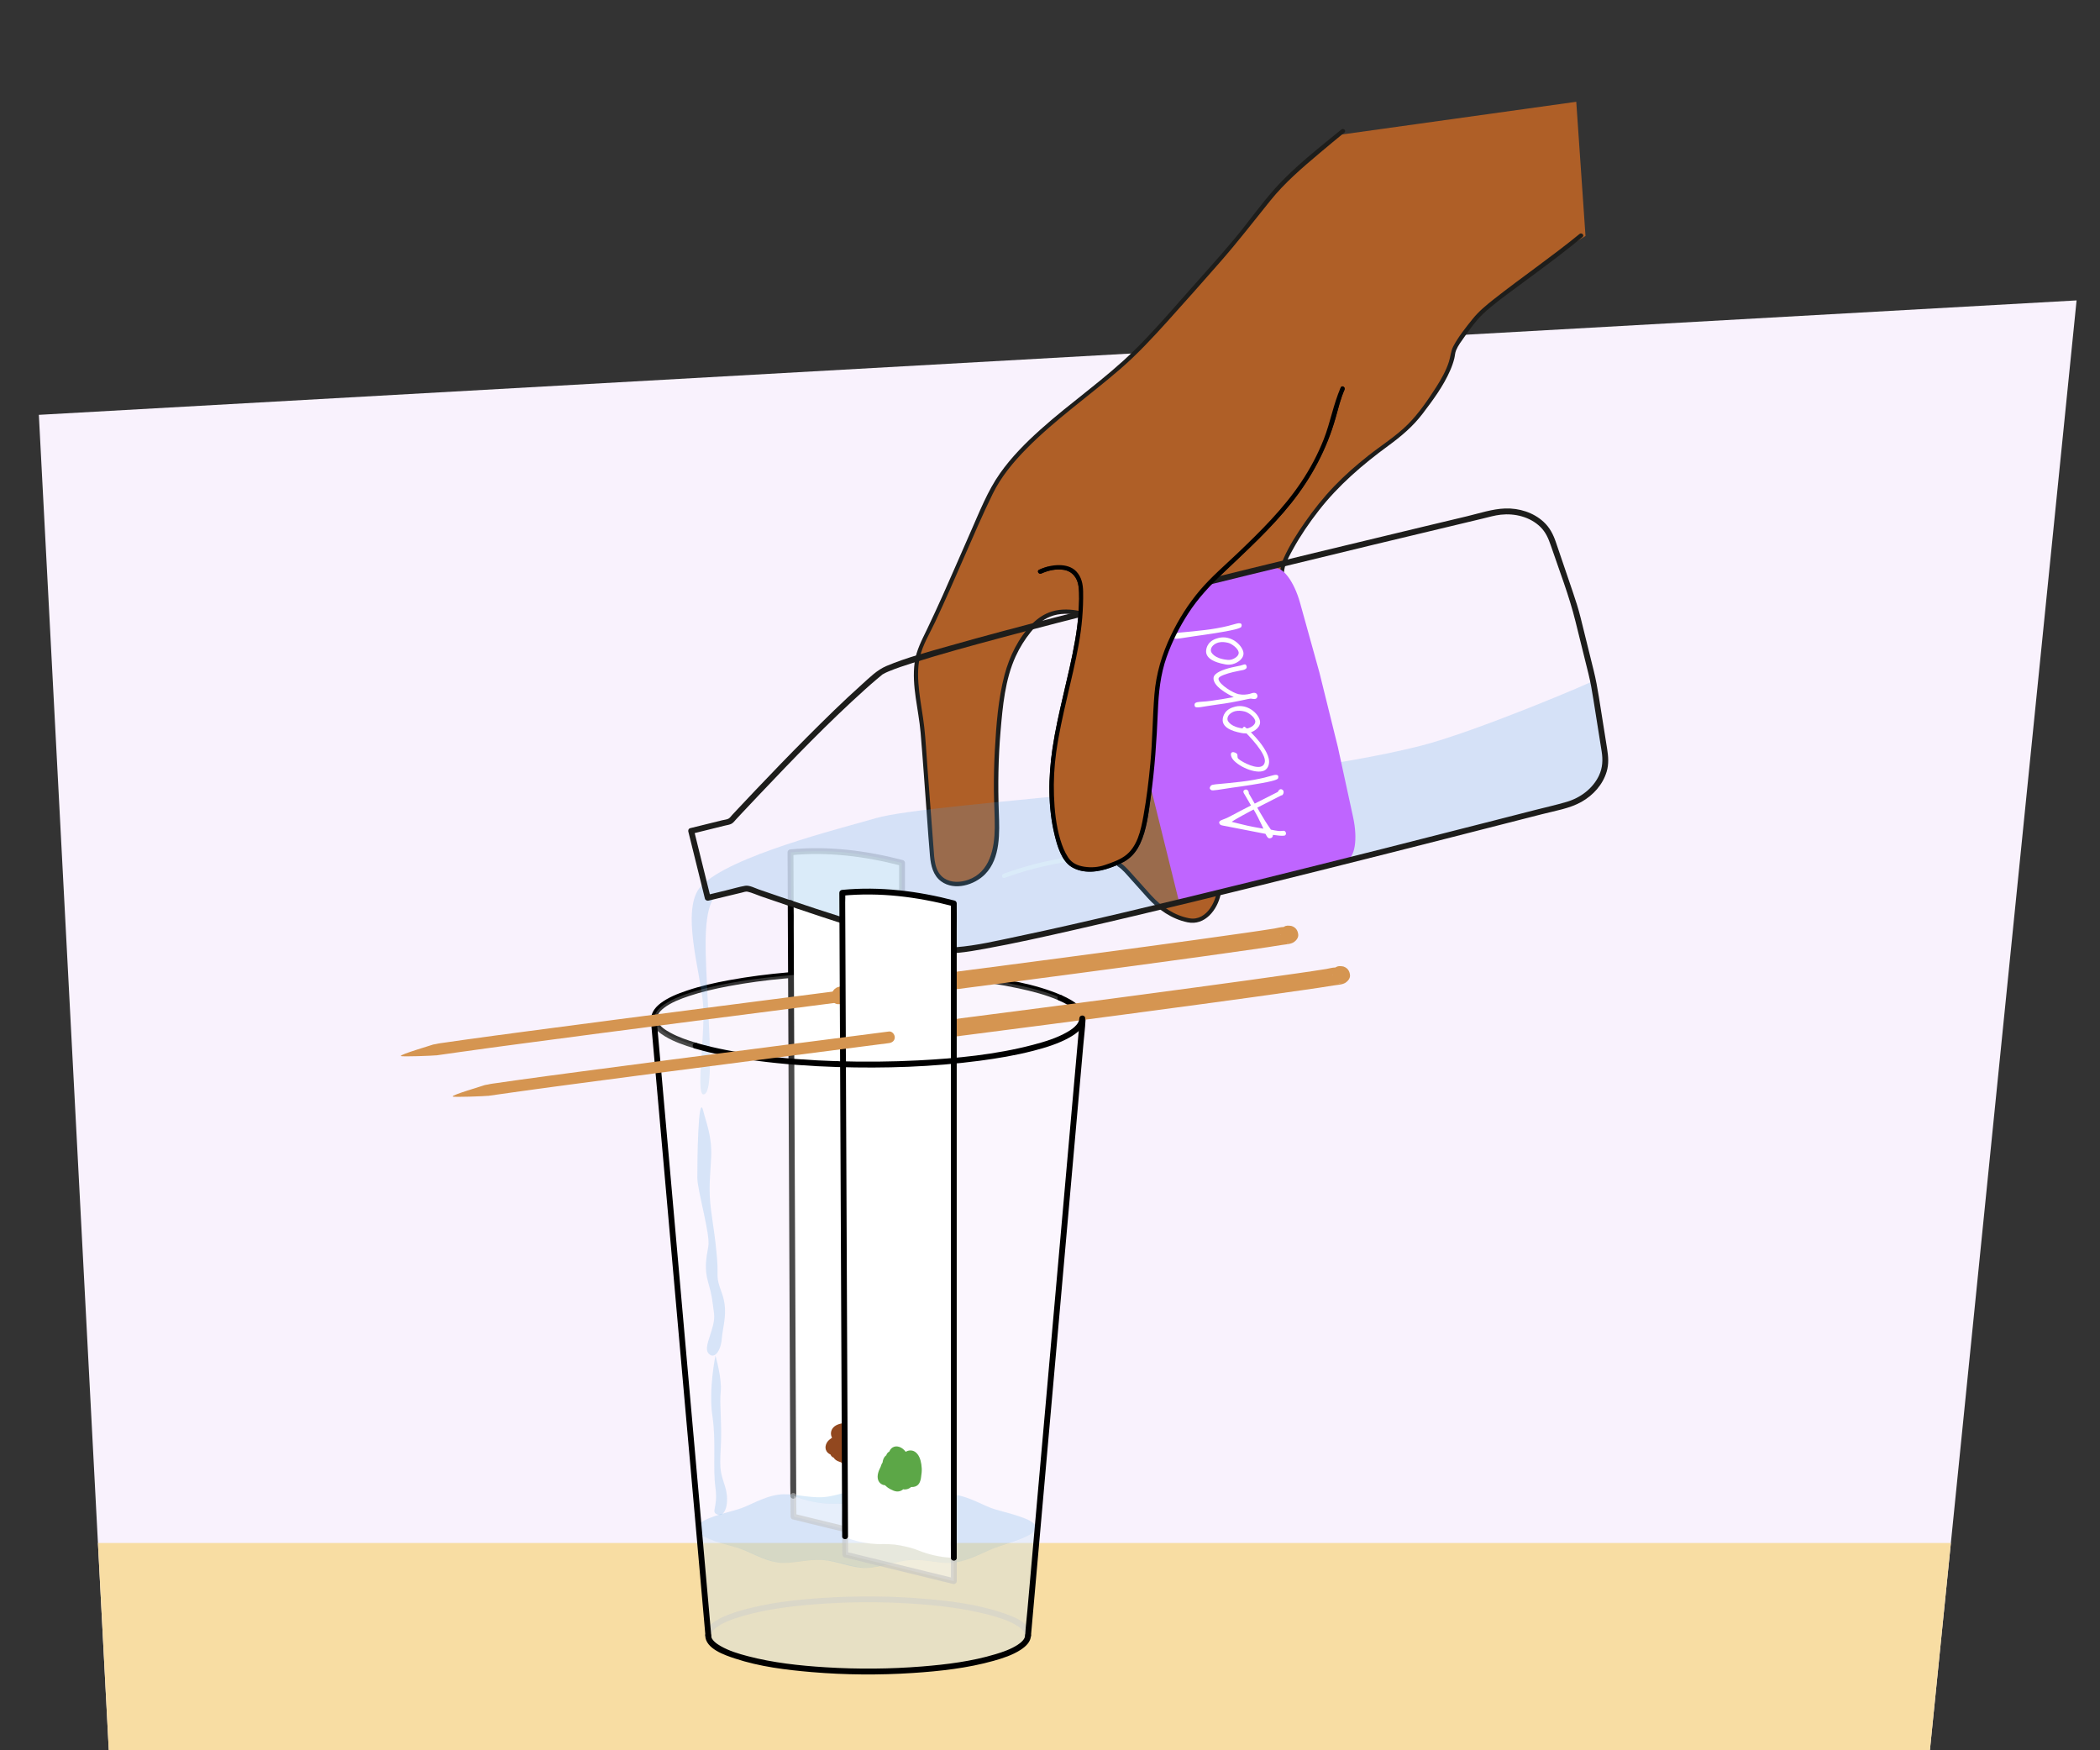 <?xml version="1.0" encoding="UTF-8"?>
<svg xmlns="http://www.w3.org/2000/svg" xmlns:xlink="http://www.w3.org/1999/xlink" version="1.1" viewBox="0 0 720 600">
  <rect x="0" y="0" width="720" height="600" fill="#333333" stroke="none"/>
  <!-- Generator: Adobe Illustrator 29.8.1, SVG Export Plug-In . SVG Version: 2.1.1 Build 2)  -->
  <defs>
    <style>
      .st0, .st1, .st2 {
        fill: #479de1;
      }

      .st3 {
        mix-blend-mode: multiply;
        opacity: .56;
      }

      .st4 {
        fill: #92481f;
      }

      .st5 {
        fill: #d59551;
      }

      .st6 {
        fill: #1d1d1b;
      }

      .st1, .st7 {
        opacity: .15;
      }

      .st8 {
        isolation: isolate;
      }

      .st2, .st9 {
        opacity: .2;
      }

      .st10 {
        fill: #c3c3c3;
      }

      .st11 {
        fill: #fff;
      }

      .st12 {
        fill: #f8dda3;
      }

      .st13 {
        opacity: .41;
      }

      .st14 {
        opacity: .35;
      }

      .st15 {
        opacity: .29;
      }

      .st16 {
        fill: #5ca747;
      }

      .st17 {
        fill: #c4c6ce;
      }

      .st18 {
        fill: #bf65ff;
      }

      .st19 {
        fill: #af5f27;
      }

      .st20 {
        fill: #f9f2fd;
      }

      .st21 {
        clip-path: url(#clippath);
      }
    </style>
    <clipPath id="clippath">
      <path id="Path_175711" data-name="Path_17571" class="st20" d="M37.3,600L13.32,142.21l698.65-39.23-50.29,497.02H37.3Z"/>
    </clipPath>
  </defs>
  <g class="st8">
    <g id="Voorgrond">
      <g>
        <g id="Achtergrond_2">
          <path id="Path_17571" class="st20" d="M37.3,600L13.32,142.21l698.65-39.23-50.29,497.02H37.3Z"/>
          <g class="st21">
            <rect class="st12" x="12.41" y="528.94" width="671.4" height="78.93"/>
          </g>
        </g>
        <path d="M238.73,357.49c-3.03-.9-6.07-1.93-8.85-3.45-1.61-.88-3.61-2.07-4.38-3.85-.79-1.85.57-3.44,2.08-4.61,2.51-1.95,5.66-3.13,8.64-4.13,4.44-1.49,9.02-2.53,13.61-3.39,12.58-2.36,25.43-3.35,38.22-3.71,14.11-.4,28.29,0,42.33,1.53,6.33.68,12.65,1.6,18.88,2.94,4.67,1.01,9.38,2.21,13.77,4.12,1.17.51,2.19-1.21,1.01-1.73-9.28-4.04-19.66-5.62-29.63-6.87-14.57-1.83-29.32-2.36-43.99-2.05-13.52.29-27.12,1.27-40.43,3.71-4.91.9-9.82,1.99-14.55,3.6-3.13,1.06-6.35,2.32-9,4.34-2.05,1.57-3.85,3.94-2.92,6.65.73,2.1,2.67,3.58,4.5,4.68,3.13,1.89,6.68,3.1,10.17,4.13,1.24.37,1.76-1.56.53-1.93h0Z"/>
        <g>
          <path class="st11" d="M289.31,292.15c-9.2-.87-18.19.02-18.19.02l.97,220.56c1.89.71,3.39,1.44,7.14,2.12,2.57.47,4.13.55,5.49.55,1.98,0,3.58-.16,7.34.53,3.9.72,5.37,1.47,7.37,2.21l.2.04c1.25.46,2.74.92,5.15,1.36,1.91.35,3.26.48,4.38.53v-224.28s-10.56-2.77-19.87-3.65Z"/>
          <g>
            <path d="M310.27,520.13v-190.44c0-2.57.07-5.15,0-7.72,0-.11,0-.22,0-.34,0-1.29-2-1.29-2,0v190.44c0,2.57-.07,5.15,0,7.72,0,.11,0,.22,0,.34,0,1.29,2,1.29,2,0h0Z"/>
            <path d="M270.09,309.55c0,1.81.02,3.62.02,5.42l.07,14.76c.03,7.31.06,14.63.1,21.94l.12,26.66c.04,9.73.09,19.47.13,29.2.04,9.83.09,19.65.13,29.48.04,9.16.08,18.33.12,27.49l.1,23.33c.02,5.57.05,11.13.07,16.7.01,2.63-.04,5.28.04,7.91,0,.11,0,.23,0,.34,0,1.29,2.01,1.29,2,0,0-1.81-.02-3.62-.02-5.42-.02-4.92-.04-9.84-.07-14.76-.03-7.31-.06-14.63-.1-21.94-.04-8.89-.08-17.78-.12-26.66-.04-9.73-.09-19.47-.13-29.2-.04-9.83-.09-19.65-.13-29.48-.04-9.16-.08-18.33-.12-27.49-.03-7.78-.07-15.55-.1-23.33-.02-5.57-.05-11.13-.07-16.7-.01-2.63.04-5.28-.04-7.91,0-.11,0-.23,0-.34,0-1.29-2.01-1.29-2,0h0Z"/>
          </g>
        </g>
        <g class="st7">
          <path d="M310.27,321.63v-25.83c0-.43-.31-.85-.73-.96-12.54-3.27-25.58-4.92-38.52-3.67-.54.05-1,.42-1,1,.03,5.79.05,11.59.08,17.38,0,1.29,2.01,1.29,2,0-.03-5.79-.05-11.59-.08-17.38l-1,1c12.78-1.24,25.61.37,37.99,3.6l-.73-.96v25.83c0,1.29,2,1.29,2,0h0Z"/>
        </g>
        <g>
          <g>
            <g>
              <path class="st11" d="M344.44,300.94c11.21-4.08,22.99-6.39,34.91-6.83.94-.04.95-1.5,0-1.47-12.05.45-23.97,2.77-35.3,6.89-.88.32-.5,1.74.39,1.42h0Z"/>
              <path class="st19" d="M543.59,80.9c-7.52,4.35-13,8.97-18.25,12.71-22.33,15.92-26.69,25.47-26.9,27.21-.79,6.32-5.36,12.79-9.09,17.96-3.32,4.61-5.78,7.9-12.23,12.57-14.06,10.18-22.63,18.11-31.96,32.75-1.46,2.28-4.89,8.25-5.33,10.92-.41,2.5-.26,8.81-.46,11.33-1.26,15.36,3.65,27.82,11.25,44.43.8,1.75,3.95,13.66,4.49,16.58,1.18,6.38-5.15,11.31-8.37,10.14-3.22-1.17-6.62-5.38-8.51-8.23-11.64-17.58-17.72-33.52-26.62-53.43l-2.22-8.68c.09.42.18.86.27,1.32,2.83,13.7,9.31,40.54,21.25,59.07,5.64,8.76,12.62,13.53,11.77,23.92-.16,2-.78,4.03-2.13,5.52-2.05,2.26-5.48,2.87-8.46,2.21-2.98-.66-5.06-3.03-7.48-4.88-9.28-7.1-12.66-14.52-19.38-24.08-3.63-5.17-6.24-10.85-9.18-20.95l-5.69-14.68-9.95-.56,14.39,33.92c2.66,6.28,7.82,11.45,11.25,15.45,3.6,4.21,6.65,7.35,9.19,12.27.91,1.75,1.94,4.64,2.27,6.59.93,5.44-3.22,13.38-8.74,13.5-3.54.08-9.92-3.23-12.56-5.59s-10.72-12.31-13.12-13.75l-5.74-25.62-6.99-60.55c-11.71-2.61-16.72,4.09-20.84,10.74-4.12,6.65-5.54,14.59-6.47,22.36-1.34,11.21-1.81,22.52-1.4,33.8.25,6.93.7,14.38-3.01,20.23-3.72,5.85-13.55,8.08-17.33,2.27-1.41-2.16-1.64-4.85-1.84-7.43-1.02-13.53-2.05-27.07-3.07-40.6-.78-10.27-4.74-21.59-.2-30.83,9.6-19.56,14.97-33.9,23.37-51.52,9.24-19.37,36.41-34.72,51.34-50.14,8.16-8.42,15.78-17.34,23.6-26.08,27.34-30.58,23.52-31.04,44.8-46.86l81.12-11.32,3.17,46.04Z"/>
              <path class="st6" d="M370.55,209.53c-3.27-.7-6.7-.91-9.94.1-2.56.8-4.81,2.3-6.69,4.2-4.68,4.73-7.81,11.14-9.5,17.5-2.2,8.31-2.84,17.14-3.32,25.69-.26,4.57-.37,9.15-.34,13.73.03,4.3.33,8.6.3,12.91-.05,7.04-1.6,15.29-9.08,17.93-2.63.93-5.8,1.1-8.22-.49-3.39-2.23-3.42-6.77-3.69-10.38-.71-9.32-1.41-18.65-2.12-27.97-.34-4.48-.56-8.98-1.06-13.45-.46-4.09-1.26-8.13-1.73-12.21-.46-3.93-.67-7.99.23-11.87.98-4.23,3.43-8.16,5.26-12.07,3.42-7.29,6.64-14.68,9.86-22.06,3.18-7.29,6.33-14.6,9.82-21.75,2.86-5.86,7.08-10.94,11.63-15.55,9.9-10.05,21.55-18.13,32.19-27.35,5.8-5.02,11-10.63,16.14-16.31,6.03-6.67,11.99-13.42,17.93-20.18,6.04-6.88,11.61-14.08,17.34-21.2,4.91-6.11,10.89-11.22,16.87-16.26,2.82-2.38,5.66-4.73,8.52-7.07.73-.6-.31-1.63-1.04-1.04-7.85,6.45-16.13,12.8-22.92,20.41-4.94,5.54-9.21,11.69-13.99,17.37-5.22,6.21-10.67,12.22-16.05,18.3-5.88,6.65-11.71,13.42-18.05,19.64-10.02,9.85-21.76,17.79-32.2,27.17-5.06,4.54-9.91,9.41-13.84,14.99-4.26,6.04-7,13.12-9.98,19.84-3.22,7.26-6.33,14.57-9.58,21.81-1.76,3.91-3.55,7.81-5.4,11.68-1.79,3.75-3.74,7.28-4.3,11.45-1.1,8.1,1.36,16.14,2.04,24.16.8,9.46,1.43,18.93,2.15,28.39.35,4.61.63,9.24,1.06,13.85.3,3.27,1.06,6.67,3.86,8.71,4.56,3.31,11.4,1.24,15.05-2.49,5.33-5.45,4.95-14.25,4.69-21.27-.34-9.25-.19-18.5.6-27.73.73-8.61,1.54-17.73,5.19-25.69,1.34-2.92,3.1-5.76,5.12-8.27,1.8-2.23,3.98-4.22,6.66-5.3,3.25-1.31,6.79-1.18,10.16-.45.92.2,1.32-1.22.39-1.42h0Z"/>
              <path class="st6" d="M383.2,296.96c1.76,1.11,3.2,2.97,4.58,4.49,1.92,2.1,3.78,4.25,5.69,6.35,3.64,4.01,8.29,7.26,13.69,8.37,5.94,1.23,10.17-4.23,11.34-9.5,1.49-6.7-2.82-13.5-6.85-18.48-5.41-6.69-12.27-12.68-15.75-20.71-.37-.87-1.64-.12-1.27.74,2.79,6.45,7.83,11.53,12.37,16.77,2.46,2.84,4.95,5.65,6.9,8.87,1.67,2.76,3.31,6.15,3.46,9.44.23,5.04-3.55,12.56-9.52,11.5-5.16-.91-9.7-4.07-13.15-7.86-2.01-2.2-3.96-4.46-5.97-6.66-1.45-1.58-2.94-3.46-4.78-4.61-.8-.5-1.54.77-.74,1.27h0Z"/>
              <path class="st6" d="M394.69,249.29c1.64,5.61,3.5,11.22,6.3,16.37,1.24,2.28,2.72,4.38,4.18,6.53,1.7,2.5,3.33,5.05,5,7.56,3.24,4.87,6.79,9.49,11.28,13.3,1.16.98,2.38,1.89,3.54,2.86s2.28,1.97,3.58,2.72c2.43,1.42,5.48,1.76,8.18.94,5.87-1.78,6.76-8.47,5.73-13.71-1.05-5.29-4.59-9.48-7.8-13.63-7.54-9.74-12.54-21.17-16.52-32.75-3.67-10.67-6.45-21.64-8.69-32.7-.19-.93-1.6-.53-1.42.39,1.84,9.07,4.05,18.06,6.8,26.9,3.38,10.86,7.53,21.66,13.41,31.44,2.88,4.8,6.66,8.9,9.7,13.57,1.37,2.1,2.49,4.36,3.03,6.83.62,2.81.7,6.24-.6,8.87-1.4,2.82-4.47,3.96-7.48,3.71-3.3-.27-5.51-2.56-7.95-4.52-4.59-3.67-8.48-7.7-11.85-12.53-1.82-2.61-3.52-5.3-5.28-7.95-1.61-2.42-3.36-4.76-4.82-7.28-3.15-5.39-5.14-11.36-6.89-17.33-.26-.91-1.68-.52-1.42.39h0Z"/>
              <path class="st6" d="M410.79,216.05c5.14,11.52,9.93,23.21,15.64,34.47,2.83,5.58,5.9,11.04,9.26,16.32,1.51,2.37,3.05,4.72,4.93,6.82,1.57,1.75,3.58,3.8,5.93,4.45,3.59,1,7.22-2.7,8.49-5.65,1.55-3.62.2-7.42-.72-11.03s-1.72-7.21-3.02-10.63c-1.03-2.71-2.39-5.31-3.54-7.98-1.31-3.03-2.55-6.1-3.66-9.21-2-5.6-3.55-11.38-4.11-17.31-.49-5.15,0-10.28.09-15.43.03-2.09-.11-4.39.43-6.43.58-2.21,1.78-4.31,2.87-6.3,2.53-4.6,5.53-8.97,8.75-13.1,6.75-8.66,15.01-15.76,23.84-22.22,4.41-3.23,8.42-6.59,11.75-10.96,3.54-4.64,7.16-9.52,9.49-14.9.58-1.33,1.08-2.71,1.42-4.12.22-.9.23-1.87.59-2.73.69-1.67,1.86-3.21,2.9-4.67,1.94-2.75,3.95-5.58,6.41-7.89,3.37-3.17,7.17-5.89,10.88-8.64,5.08-3.77,10.19-7.49,15.2-11.34,2.69-2.07,5.36-4.18,7.99-6.33.73-.6-.31-1.63-1.04-1.04-9.57,7.82-19.77,14.8-29.48,22.44-2.59,2.04-5.13,4.14-7.2,6.73-2.36,2.93-4.82,5.99-6.59,9.32-.89,1.68-.95,3.55-1.53,5.35-1,3.09-2.62,5.95-4.36,8.67-2.83,4.41-5.91,8.93-9.61,12.66-4.12,4.15-9.17,7.27-13.74,10.89-4.07,3.22-7.98,6.64-11.58,10.39-3.67,3.82-6.98,7.96-10.01,12.31-2.78,3.99-5.46,8.15-7.42,12.61-1.71,3.91-1.36,8.12-1.46,12.31-.06,2.42-.3,4.84-.29,7.26,0,2.84.24,5.68.66,8.49.86,5.76,2.57,11.35,4.64,16.78,1.11,2.92,2.32,5.8,3.58,8.66.99,2.26,2.21,4.51,2.98,6.82,1.2,3.62,2.13,7.35,3.06,11.04.37,1.48.78,2.98,1.05,4.49.42,2.43-.35,4.89-1.95,6.75-1.14,1.33-3.07,2.84-4.95,2.62-2.37-.28-4.6-2.91-6.05-4.59-1.91-2.22-3.47-4.73-5.02-7.21-1.64-2.62-3.22-5.29-4.73-7.99-5.92-10.61-10.73-21.78-15.6-32.9-1.28-2.93-2.57-5.85-3.87-8.77-.38-.86-1.65-.12-1.27.74h0Z"/>
            </g>
            <path class="st6" d="M357.01,196.61c2.33-1.07,5.1-1.69,7.66-1.28,2.95.47,4.73,2.72,5.11,5.62s.19,5.88.03,8.71c-.19,3.34-.64,6.65-1.21,9.94-2.15,12.41-5.9,24.53-7.74,36.99-1.45,9.78-1.62,20.16.77,29.81.91,3.68,2.36,8.76,5.85,10.83,3.99,2.38,9.1,1.72,13.24.19,2.13-.78,4.3-1.61,6.12-3,1.75-1.34,3.1-3.17,4.04-5.16,2.31-4.91,2.9-10.55,3.65-15.86,1.37-9.82,2.05-19.65,2.45-29.54.26-6.36.86-12.55,2.99-18.59,1.84-5.25,4.38-10.27,7.39-14.94,3.44-5.35,7.66-9.79,12.25-14.16,8.02-7.62,16.25-15.13,23.16-23.81,6.91-8.67,12.12-18.45,15.15-29.13.92-3.25,1.69-6.55,3.06-9.65.38-.86-.89-1.61-1.27-.74-2.52,5.72-3.54,11.98-5.84,17.8-2.04,5.17-4.67,10.11-7.77,14.72-6.08,9.07-13.9,16.79-21.77,24.29-4.3,4.1-8.89,8.02-12.76,12.53-4.05,4.73-7.41,10.06-10.1,15.67-3.08,6.44-5.07,13.09-5.65,20.21-.64,7.89-.65,15.81-1.4,23.7-.57,5.99-1.29,12.01-2.36,17.94-.88,4.9-2.09,10.73-6.43,13.79-2.03,1.43-4.49,2.26-6.82,3.06s-4.68.94-7,.59-4.29-1.23-5.59-3.22c-1.21-1.85-2.03-3.92-2.66-6.03-1.47-4.9-2.01-10.07-2.19-15.17-.17-4.97.08-9.93.77-14.85,1.75-12.48,5.49-24.61,7.72-37.01,1.07-5.98,1.61-11.94,1.51-18.01-.04-2.53-.51-4.99-2.29-6.9-1.5-1.62-3.72-2.18-5.87-2.2-2.39-.02-4.77.59-6.94,1.59-.86.39-.11,1.66.74,1.27h0Z"/>
          </g>
          <g>
            <g>
              <g class="st9">
                <path class="st0" d="M241.08,344.61c-.74-10.83-8.02-33.28-.65-40.91,9.98-10.33,47.02-19.5,59.93-23.25,19.13-5.55,131.62-10.87,186.66-24.77,18.79-4.75,60.73-22.52,59.36-22.4l3.87,24.46c1.21,7.64-4.78,15.28-13.75,17.57-33.57,8.56-197.88,51.88-208.58,49.76-22.26-4.4-72.16-20.45-72.16-20.45l-9.83,2.37s-4.34.61-3.99,18.64c.35,18.03,3.26,46.77-.19,49.32-3.65,2.71.08-19.51-.67-30.34Z"/>
              </g>
              <path class="st18" d="M404.35,309.55c9.17-1.91,50.77-12.89,57.2-14.62,2.98-.8,4.02-7.23,2.38-14.76l-5.24-24.12-6.33-25.56-6.61-23.78c-2.06-7.42-5.98-12.62-8.99-11.94-6.5,1.46-48.41,11.16-57.42,13.75l25.01,101.04Z"/>
              <path class="st6" d="M236.01,285.13c1.65,6.68,3.31,13.35,4.96,20.03l.71,2.88c.13.54.72.82,1.23.7,2.31-.56,4.61-1.11,6.92-1.67l4.53-1.09c.63-.15,1.31-.44,1.94-.31,1.55.34,3.11,1.09,4.61,1.6,2.89,1,5.79,1.99,8.69,2.97,16.19,5.46,32.49,10.87,49.1,14.95,3.26.8,6.39,1.77,9.75,1.45,3.07-.29,6.12-.83,9.16-1.38,10.27-1.86,20.47-4.15,30.65-6.47,13.87-3.15,27.7-6.45,41.52-9.81,15.17-3.68,30.32-7.43,45.46-11.23,14.04-3.51,28.06-7.06,42.08-10.63,10.48-2.67,20.96-5.35,31.44-8.03,4.47-1.15,9.43-1.93,13.47-4.21s7.33-5.94,8.64-10.4c.76-2.58.57-5.1.16-7.69-.95-5.96-1.89-11.92-2.84-17.88-.49-3.07-1.03-5.99-1.77-9-1.5-6.06-3-12.13-4.5-18.19-.75-3.02-1.67-5.88-2.68-8.83-1.93-5.67-3.86-11.35-5.79-17.02-.89-2.63-2.09-5.01-4.17-6.93-3.53-3.28-8.45-4.79-13.22-4.63-4.37.14-8.86,1.66-13.1,2.67-4.72,1.13-9.44,2.26-14.16,3.38-12.68,3.03-25.35,6.08-38.02,9.15-14.94,3.62-29.87,7.27-44.79,10.97s-29.45,7.35-44.14,11.15c-12.19,3.15-24.36,6.36-36.47,9.81-7.15,2.04-14.5,3.95-21.37,6.83-3.34,1.4-5.84,3.98-8.52,6.38-6.5,5.82-12.73,11.95-18.89,18.13s-11.79,12.02-17.59,18.12c-2.02,2.12-4.03,4.26-6.03,6.39-.66.7-1.32,1.41-1.98,2.12-.37.4-.77,1-1.26,1.25-.62.31-1.51.37-2.17.54l-4.35,1.08c-2.18.54-4.35,1.08-6.53,1.61-1.25.31-.72,2.24.53,1.93,2.3-.57,4.59-1.14,6.89-1.7l4.35-1.08c.76-.19,1.72-.29,2.41-.69.58-.34,1.05-.99,1.51-1.48.63-.68,1.27-1.36,1.9-2.04,1.98-2.12,3.97-4.23,5.97-6.33,11.72-12.35,23.57-24.67,36.24-36.06,1.32-1.19,2.66-2.37,4.02-3.52.62-.52,1.24-1.04,1.86-1.55.37-.31-.14.04.3-.22.29-.17.58-.33.88-.48.18-.09.37-.18.56-.26.12-.05.72-.31.5-.22,2.73-1.14,5.56-2.05,8.37-2.94,9.77-3.1,19.68-5.78,29.57-8.44,13.58-3.65,27.21-7.15,40.85-10.59,14.99-3.79,30-7.5,45.03-11.18,14.03-3.43,28.06-6.83,42.1-10.21,10.72-2.58,21.43-5.14,32.15-7.7,1.88-.45,3.76-.9,5.64-1.35,2.05-.49,4.13-1.11,6.23-1.34,4.81-.53,10.01.73,13.55,4.16,1.89,1.84,2.82,4.06,3.64,6.48,2.92,8.59,6.24,17.1,8.42,25.91,1.49,6,2.97,12,4.46,18,.75,3.03,1.25,6.01,1.74,9.1.93,5.85,1.86,11.7,2.79,17.54.45,2.83.33,5.56-.91,8.21-2.11,4.49-6.39,7.66-11.08,9.04-3.58,1.06-7.24,1.87-10.85,2.79-4.79,1.23-9.58,2.45-14.37,3.68-12.69,3.24-25.37,6.47-38.07,9.68-14.86,3.75-29.72,7.47-44.6,11.14-14.64,3.61-29.29,7.18-43.96,10.63-12.03,2.83-24.07,5.62-36.16,8.15-7.01,1.47-14.36,3.22-21.29,3.75-.73.06-1.48.1-2.21.02.48.05-.69-.15-.89-.19-.89-.19-1.78-.38-2.67-.59-1.82-.42-3.63-.87-5.44-1.33-8.49-2.19-16.88-4.73-25.24-7.35-7.83-2.46-15.63-5.03-23.41-7.67-2.6-.88-5.2-1.77-7.79-2.67-1.36-.47-3.27-1.52-4.73-1.27-2.24.39-4.46,1.08-6.67,1.61s-4.29,1.03-6.43,1.55l1.23.7c-1.65-6.68-3.31-13.35-4.96-20.03l-.71-2.88c-.31-1.25-2.24-.72-1.93.53Z"/>
            </g>
            <g class="st8">
              <path class="st11" d="M428.13,271.49c.04.18.05.33.02.46l2.04,3.53,7.91-4s.34-.8.9-.93c.38-.09.95.21,1.07.68.13.53-.15,1.31-.62,1.43-.03,0-.06.01-.18.01l-8.21,4.2s1.51,2.66,2.73,4.61c.57.95,1.26,1.88,1.95,2.92,0,0,2.35.55,3.29.48.95-.07,1.32-.23,1.63.17.1.16.2.3.23.44.09.35-.05.7-.32.89-.05.04-.11.06-.17.07-.71.17-2.56-.04-3.99-.25,0,0,.13.9-.76,1.12-.12.03-.26.06-.46.05-.62,0-1.14-1.22-1.3-1.52l-14.65-2.85c-.52-.09-1.05-.21-1.21-.89-.14-.56.51-.87.93-1.04.37-.15,1.72-.6,3.4-1.54,1.29-.72,4.4-2.31,6.56-3.42l-2.23-3.82s-.27-.34-.36-.72c-.08-.32,0-.68.59-.89.68-.16,1.08.33,1.2.83ZM425.86,279.61c-1.28.75-2.53,1.39-3.57,2.11,0,0,3.36.87,5.43,1.33,1.98.46,5.45,1.02,5.45,1.02,0,0-1-2.22-1.93-3.99-.52-1-.93-1.77-1.43-2.58,0,0-1.78.9-3.95,2.11Z"/>
              <path class="st11" d="M425.54,267.97c2.85-.32,5.71-.85,8.07-1.42.94-.23,1.98-.57,2.98-.81.65-.16,1.53-.25,1.67.34.05.21.05.46-.09.77-.09.27-1,.62-2.33.94-3.5.85-9.98,1.76-13.66,2.27-3.91.57-6.47,1.1-6.88.79-.23-.16-.45-.3-.51-.56-.05-.21.01-.47.26-.84.14-.19.33-.33.74-.43,1.03-.25,3.39-.29,9.75-1.05Z"/>
              <path class="st11" d="M426.65,249.1c.27-.03,7.17,6.06,8.33,10.86.42,1.74-.08,3.91-2.14,4.41-3.42.83-9.61-2.38-10.61-4.85-.07-.17-.11-.35-.15-.49-.17-.71.05-1.07.46-1.17.53-.13,1.56.28,1.7.84.07.29,0,.65.09,1.01.02.09.04.18.09.23.37.63,5.21,3.51,7.77,2.89,1.24-.3,1.7-1.47,1.4-2.74-.9-3.71-7.22-9.63-7.42-9.92-.05-.08-.1-.16-.12-.25-.09-.35.17-.7.5-.77l.12-.03Z"/>
              <path class="st11" d="M431.96,246.98c.51,2.09-1.76,3.79-3.71,4.26-.77.19-1.57.22-2.45.06-4.14-.75-6.11-2.08-6.52-3.78-.28-1.18.15-3.9,3.28-5,.35-.11.63-.22.96-.29,4.21-1.02,7.84,2.28,8.44,4.75ZM426.65,249.76c.35.04.78,0,1.19-.1,1.06-.26,2.84-1.28,2.51-2.63-.33-1.35-2.4-2.82-3.59-3.12-1.09-.27-2.21-.37-3.24-.12-1.3.31-3.01,1.48-2.62,3.09.06.24.94,2.45,5.74,2.88Z"/>
              <path class="st11" d="M425.38,228.13c.47-.11.87-.27,1.16-.34.41-.1.71-.05.87.63.17.71-.4,1.06-1.16,1.25-.82.2-1.85.32-3.44.71-2.21.53-4.75,1.37-5,2.11-.06.14-.05.32,0,.5.43,1.77,4.91,4.58,6.87,4.98,1.54.31,2.95.1,3.75-.1.32-.08.63-.22.99-.3,1.09-.26,1.56.25,1.68.78.13.53-.11,1.09-.73,1.24-.41.1-.9,0-1.33-.08-.76-.16-4.26,1.06-11.73,2.02-4.99.64-7.45,1.52-7.7.49-.19-.77.13-1.12.81-1.29.91-.22,2.55-.15,4.9-.5,2.5-.36,4.99-.74,7.7-1.27,0,0-6.14-2.72-6.88-5.78-.06-.26-.1-.54-.07-.82.18-1.72,3.24-2.84,6.21-3.56,1-.24,2.26-.45,3.11-.66Z"/>
              <path class="st11" d="M426.27,223.43c.51,2.09-1.76,3.79-3.71,4.26-.77.19-1.57.22-2.45.06-4.14-.75-6.11-2.08-6.52-3.78-.28-1.18.15-3.9,3.28-5,.35-.11.63-.22.96-.29,4.21-1.02,7.84,2.28,8.44,4.75ZM420.96,226.21c.35.04.78,0,1.19-.1,1.06-.26,2.84-1.28,2.51-2.63-.33-1.35-2.4-2.82-3.59-3.12-1.09-.27-2.21-.37-3.24-.12-1.3.31-3.01,1.48-2.62,3.09.06.24.94,2.45,5.74,2.88Z"/>
              <path class="st11" d="M412.97,215.99c2.85-.32,5.71-.85,8.07-1.42.94-.23,1.98-.57,2.98-.81.65-.16,1.53-.25,1.67.34.05.21.05.46-.09.77-.09.27-1,.62-2.33.94-3.5.85-9.98,1.76-13.66,2.27-3.91.57-6.47,1.1-6.88.79-.23-.16-.45-.3-.51-.56-.05-.21.01-.47.26-.84.14-.19.33-.33.74-.43,1.03-.25,3.39-.29,9.75-1.05Z"/>
            </g>
          </g>
          <g>
            <path class="st19" d="M356.64,195.98c3.56-1.69,9.12-2.39,11.78.35s2.16,6.04,2.21,9.87c.1,9.17-2.63,20.28-4.57,29.25-2.04,9.4-3.88,15.5-4.98,25.06-1.11,9.55-.7,27.02,5.12,34.67,2.43,3.19,9.04,3.46,12.81,2.1,5.28-1.9,7.98-2.91,10.45-6.93,2.47-4.02,3.46-11.01,4.14-15.68,4.54-31.34.36-36.91,6.81-52.63,3.36-8.19,8.71-16.82,15.09-22.96,18.33-17.65,33.99-30.37,41.32-54.74,1.12-3.73,1.91-7.57,3.51-11.12"/>
            <path d="M357.02,196.62c2.33-1.07,5.09-1.69,7.65-1.28,2.95.47,4.72,2.72,5.1,5.61.37,2.82.19,5.88.03,8.71-.19,3.33-.64,6.65-1.21,9.94-2.15,12.41-5.9,24.53-7.74,36.99-1.45,9.78-1.62,20.16.77,29.82.91,3.68,2.37,8.76,5.85,10.84,3.99,2.38,9.11,1.72,13.25.2,2.13-.78,4.3-1.61,6.12-3s3.11-3.18,4.04-5.17c2.31-4.91,2.9-10.55,3.65-15.86,1.37-9.82,2.05-19.65,2.45-29.55.26-6.36.86-12.54,2.99-18.59,1.84-5.24,4.38-10.27,7.39-14.94,3.44-5.35,7.66-9.79,12.25-14.15,8.02-7.62,16.25-15.13,23.16-23.81,6.91-8.67,12.13-18.45,15.15-29.14.92-3.25,1.69-6.55,3.06-9.65.39-.88-.91-1.64-1.3-.76-2.52,5.72-3.54,11.98-5.84,17.8-2.04,5.17-4.67,10.1-7.77,14.72-6.08,9.07-13.9,16.78-21.76,24.29-4.3,4.1-8.89,8.02-12.76,12.53-4.05,4.73-7.42,10.06-10.1,15.67-3.08,6.44-5.07,13.1-5.65,20.22-.64,7.89-.65,15.81-1.4,23.7-.57,5.99-1.29,12.01-2.36,17.93-.88,4.9-2.09,10.72-6.43,13.78-2.03,1.43-4.49,2.26-6.82,3.06s-4.67.94-7,.59-4.28-1.22-5.58-3.21c-1.21-1.85-2.02-3.92-2.66-6.03-1.47-4.9-2.01-10.07-2.19-15.17-.17-4.97.08-9.92.77-14.84,1.75-12.48,5.49-24.61,7.72-37.01,1.07-5.98,1.61-11.94,1.51-18.02-.04-2.53-.52-5-2.3-6.91-1.51-1.62-3.73-2.19-5.88-2.21-2.4-.02-4.78.59-6.95,1.59-.88.4-.11,1.7.76,1.3h0Z"/>
          </g>
        </g>
        <path class="st1" d="M341.44,530.53c-4.14,1.13-8.73,4.35-14.44,5.12-4.64.62-9.93-1.18-15.33-.87-4.83.28-8.65,2.73-13.9,2.73s-10.27-2.45-15.11-2.73c-5.39-.32-10.69,1.49-15.33.87-5.71-.76-10.3-3.98-14.44-5.12-10.55-2.89-11.62-3.33-13.49-5.6-.52-.24-.26-.93-.26-.93,0,0,3.07,25.69,3.51,35.23.44,9.68,26.12,13.79,55.9,13.79s52.23-4.69,53.7-12.31c1.92-9.92,2.39-30.7,2.66-36.37-1.37,2.2-6.86,4.37-13.49,6.19Z"/>
        <g class="st15">
          <path class="st11" d="M371.16,349.44c-.88,8.59-33.39,15.5-73.37,15.5-24.3,0-45.84-2.55-59.2-6.48-8.62-2.54-13.82-5.65-14.16-9.02h-.11l18.74,211.28c.52,5.9,19.66,12.34,59.13,12.16,32.13-.15,49.81-6.26,50.33-12.16l18.74-211.28h-.1Z"/>
        </g>
        <g class="st9">
          <path class="st11" d="M363.66,342.08c-11.97-5.25-36.97-8.86-65.88-8.86-40.53,0-73.39,7.1-73.39,15.86,0,3.51,5.27,6.75,14.2,9.38,13.36,3.93,34.9,6.48,59.2,6.48,40.53,0,73.39-7.1,73.39-15.86,0-2.51-2.7-4.89-7.52-7Z"/>
        </g>
        <path d="M351.47,560.63c-.03,1.31-1.42,2.48-2.61,3.25-2.3,1.48-4.95,2.4-7.55,3.18-8.15,2.46-16.74,3.53-25.21,4.21-10.96.88-22,.96-32.97.28-8.98-.55-18.05-1.54-26.77-3.82-3.16-.83-6.38-1.8-9.23-3.42-1.41-.8-3.31-2.12-3.34-3.68-.02-1.29-2.02-1.29-2,0,.09,4.59,6.73,6.76,10.2,7.91,8.44,2.8,17.49,3.91,26.32,4.66,11.53.98,23.17,1.06,34.72.3,9.28-.61,18.72-1.65,27.7-4.18,3.16-.89,6.44-1.96,9.21-3.76,1.72-1.12,3.49-2.72,3.53-4.93.02-1.29-1.98-1.29-2,0h0Z"/>
        <g class="st14">
          <path class="st17" d="M243.78,560.63c.03-1.31,1.42-2.48,2.61-3.25,2.3-1.48,4.95-2.4,7.55-3.18,8.15-2.46,16.74-3.53,25.21-4.21,10.96-.88,22-.96,32.97-.28,8.98.55,18.05,1.54,26.77,3.82,3.16.83,6.38,1.8,9.23,3.42,1.41.8,3.31,2.12,3.34,3.68.02,1.29,2.02,1.29,2,0-.09-4.59-6.73-6.76-10.2-7.91-8.44-2.8-17.49-3.91-26.32-4.66-11.53-.98-23.17-1.06-34.72-.3-9.28.61-18.72,1.65-27.7,4.18-3.16.89-6.44,1.96-9.21,3.76-1.72,1.12-3.49,2.72-3.53,4.93-.02,1.29,1.98,1.29,2,0h0Z"/>
        </g>
        <path class="st2" d="M354.96,524.01c-.75,2.42-6.29,4.22-13.56,6.53-4.05,1.28-8.62,4.35-14.26,5.12-4.58.62-9.81-1.18-15.14-.87-4.78.28-9.74,2.73-14.93,2.73s-10.15-2.45-14.92-2.73c-5.33-.32-10.56,1.49-15.15.87-5.64-.76-10.17-3.98-14.27-5.12-7.59-2.1-13.56-3.64-13.56-6.53s5.96-4.42,13.56-6.53c4.09-1.13,8.62-4.35,14.26-5.12,4.58-.62,9.81,1.18,15.14.87,4.78-.28,9.74-2.73,14.93-2.73s10.15,2.45,14.92,2.73c5.33.32,10.56-1.49,15.15-.87,5.64.76,10.17,3.98,14.27,5.12,7.59,2.1,14.41,3.77,13.56,6.53Z"/>
        <path d="M243.86,560.71c-.17-1.89-.34-3.78-.5-5.67l-1.36-15.34c-.67-7.59-1.35-15.18-2.02-22.78-.82-9.23-1.64-18.45-2.45-27.68-.9-10.15-1.8-20.29-2.7-30.44-.9-10.2-1.81-20.4-2.71-30.6-.85-9.55-1.69-19.1-2.54-28.65l-2.14-24.12c-.51-5.81-1.03-11.61-1.54-17.42-.24-2.74-.46-5.48-.73-8.22-.01-.12-.02-.24-.03-.36-.11-1.27-2.11-1.28-2,0,.17,1.89.34,3.78.5,5.67l1.36,15.34c.67,7.59,1.35,15.18,2.02,22.78.82,9.23,1.64,18.45,2.45,27.68l2.7,30.44c.9,10.2,1.81,20.4,2.71,30.6.85,9.55,1.69,19.1,2.54,28.65l2.14,24.12c.51,5.81,1.03,11.61,1.54,17.42.24,2.74.46,5.48.73,8.22.01.12.02.24.03.36.11,1.27,2.11,1.28,2,0h0Z"/>
        <path d="M370.2,349.45c-.17,1.89-.34,3.78-.5,5.67l-1.36,15.34c-.67,7.59-1.35,15.18-2.02,22.78l-2.45,27.68c-.9,10.15-1.8,20.29-2.7,30.44-.9,10.2-1.81,20.4-2.71,30.6-.85,9.55-1.69,19.1-2.54,28.65l-2.14,24.12c-.51,5.81-1.03,11.61-1.54,17.42-.24,2.73-.59,5.48-.73,8.22,0,.12-.02.24-.03.36-.11,1.28,1.89,1.27,2,0,.17-1.89.34-3.78.5-5.67l1.36-15.34c.67-7.59,1.35-15.18,2.02-22.78l2.45-27.68,2.7-30.44c.9-10.2,1.81-20.4,2.71-30.6.85-9.55,1.69-19.1,2.54-28.65l2.14-24.12c.51-5.81,1.03-11.61,1.54-17.42.24-2.73.59-5.48.73-8.22,0-.12.02-.24.03-.36.11-1.28-1.89-1.27-2,0h0Z"/>
        <path class="st5" d="M287.9,344.24c35.49-4.51,70.97-9.11,106.43-13.91,11.75-1.59,23.5-3.19,35.23-4.89,3.33-.48,6.66-.96,9.98-1.51,1.25-.21,2.98-.23,4.08-.97.82-.55,1.6-1.53,1.49-2.59v-.02c-.16-1.42-.84-2.41-2.2-2.89-.25-.09-.63-.1-.9-.13-3.83-.46-3.79,5.55,0,6l-.69-.09-2.2-2.89v.02c.5-.86.99-1.73,1.49-2.59,1.05-.7.08,0-.59,0-.97.01-2.05.35-3.02.51-3.29.53-6.59,1-9.89,1.48-11.44,1.65-22.9,3.21-34.35,4.76-34.92,4.72-69.87,9.26-104.83,13.69-3.78.48-3.83,6.49,0,6h0Z"/>
        <g>
          <g class="st13">
            <path class="st11" d="M309.27,529.02v-8.88c-1.13-.05-2.48-.18-4.38-.53-6.39-1.17-6.24-2.44-12.63-3.61-6.39-1.17-6.54.09-12.93-1.08-3.75-.69-5.25-1.41-7.14-2.12l.06,7.12,37.02,9.11Z"/>
          </g>
          <g class="st3">
            <path class="st10" d="M270.99,512.78c.02,2.37.04,4.75.07,7.12,0,.43.31.86.73.96,10.85,2.65,21.69,5.31,32.54,7.96,1.56.38,3.12.76,4.68,1.14.63.15,1.27-.3,1.27-.96v-8.88c0-1.29-2-1.29-2,0v8.88l1.27-.96c-10.85-2.65-21.69-5.31-32.54-7.96-1.56-.38-3.12-.76-4.68-1.14l.73.96c-.02-2.37-.04-4.75-.07-7.12-.01-1.29-2.01-1.29-2,0h0Z"/>
          </g>
        </g>
        <g>
          <path class="st11" d="M149.8,359.88c1.58-.64,67.71-9.24,137.23-18.16"/>
          <path class="st5" d="M149.55,361.79c1.86-.29,6.75-.96,8.61-1.22,2.86-.4,5.72-.8,8.59-1.19,1.77-.24,3.54-.48,5.31-.72.21-.03.43-.06.64-.09.32-.04-.3.04.03,0,.12-.02.25-.03.37-.05.51-.07,1.01-.14,1.52-.2,1.02-.14,2.03-.27,3.05-.41,9.73-1.3,19.45-2.57,29.18-3.85,11.91-1.56,23.81-3.1,35.72-4.64,13.13-1.7,26.25-3.39,39.38-5.07,1.69-.22,3.38-.43,5.08-.65,1.06-.14,1.99-.81,1.99-1.99,0-.97-.91-2.12-1.99-1.99-13.33,1.71-26.65,3.42-39.97,5.15-12.15,1.57-24.3,3.14-36.44,4.73-10.02,1.31-20.04,2.62-30.06,3.95-7.17.95-14.34,1.91-21.5,2.91-2.15.3-4.29.6-6.43.92-1.03.15-2.1.26-3.11.51-.08.02-.94.15-1.02.18-1,.38-11.22,3.34-11.08,3.92.09.36,11.42-.11,12.14-.22Z"/>
        </g>
        <path d="M287.03,363.78c-9.11-.29-18.23-.93-27.27-2.11-7.08-.93-14.16-2.16-21.03-4.17-1.24-.36-1.77,1.57-.53,1.93,6.91,2.02,14.03,3.25,21.15,4.19,9.18,1.21,18.43,1.87,27.68,2.16,1.29.04,1.29-1.96,0-2h0Z"/>
        <path d="M363.04,342.95c1.05.46,2.09.97,3.08,1.55.84.5,1.56.99,2.21,1.57.29.26.57.54.83.85.03.03.22.28.08.09.05.07.1.13.14.2.1.14.19.28.27.43s.15.29.22.44c-.1-.23-.01-.03,0,.03.03.08.05.16.08.24.04.15.07.29.1.44-.05-.27,0-.06,0,0,0,.09,0,.18.01.28.01,1.29,2.01,1.29,2,0-.02-1.7-.97-3.17-2.18-4.29-1.67-1.56-3.76-2.65-5.84-3.57-.49-.22-1.07-.14-1.37.36-.25.42-.14,1.15.36,1.37h0Z"/>
        <path class="st5" d="M305.65,358.12c35.49-4.51,70.97-9.11,106.43-13.91,11.75-1.59,23.5-3.19,35.23-4.89,3.33-.48,6.66-.96,9.98-1.51,1.25-.21,2.98-.23,4.08-.97.82-.55,1.6-1.53,1.49-2.59v-.02c-.16-1.42-.84-2.41-2.2-2.89-.25-.09-.63-.1-.9-.13-3.83-.46-3.79,5.55,0,6l-.69-.09-2.2-2.89v.02c.5-.86.99-1.73,1.49-2.59,1.05-.7.08,0-.59,0-.97.01-2.05.35-3.02.51-3.29.53-6.59,1-9.89,1.48-11.44,1.65-22.9,3.21-34.35,4.76-34.92,4.72-69.87,9.26-104.83,13.69-3.78.48-3.83,6.49,0,6h0Z"/>
        <path class="st4" d="M285.46,498.06c.64.82,1.47,1.46,2.21,2.18s1.55,1.5,2.47,2.06c1.22.74,2.84,1.39,4.27.98,1.2-.35,1.94-1.51,1.88-2.73-.04-.92-.48-1.83-1.01-2.56-.66-.9-1.49-1.63-2.68-1.62-.48,0-.96.13-1.43.25-.14.04-.75.12-.12.06-.67.06.52.13.74.38l-1.95,3.34c.83.19,1.61.51,2.47.57.74.05,1.41-.16,2.06-.47,1.63-.77,2.22-2.75.91-4.11-.79-.82-2.12-.99-3.2-.93s-2.33.26-3.16,1.06c-.99.95-.62,2.43.4,3.14,1.11.77,2.91.99,4.11.33,1.52-.84,2.02-2.94.79-4.24-1.32-1.41-3.48-1.58-5.24-1.11-1.1.3-2.3.88-2.63,2.08-.45,1.62.95,2.9,2.41,3.17,1.29.24,2.65,0,3.92-.19,1.37-.22,2.61-.89,3.61-1.84.65-.61,1.21-1.44,1.2-2.36,0-.97-.5-1.75-1.27-2.3-1.07-.75-2.63-.81-3.89-.77-1.41.04-2.87.36-4.03,1.19-.7.5-1.4,1.13-1.64,2-.29,1.02.07,2.08.83,2.81,1.03.98,2.55,1.02,3.88.88,1.48-.15,2.97-.51,4.22-1.36s2.46-2,2.67-3.55-.72-2.92-2.09-3.6c-1.25-.62-2.59-.93-3.96-1.1-.74-.09-1.49-.11-2.23-.09-.69.01-1.4,0-2.06.2-.98.3-1.79,1.08-2.09,2.07-.13.42-.14.84-.08,1.26.03.2.05.4.1.59.05.21.04.56.04-.04,0-.64.45-1.19,1.05-1.37-.17.05-.23-.02.34-.04h-.06c.76-.04,1.05.48.85,1.56.33,1.16.87,1.56-.2,1.83-1.58.4-.55.04-.44.06s.26,0,.37.01c.72.04,1.43.13,2.15.18.65.05,1.38.14,2.02-.06,1.06-.34,1.7-1.4,1.43-2.5-.22-.89-.96-1.57-1.83-1.81-1.09-.3-2.31-.11-3.39.14-1.42.32-2.82.95-3.92,1.92-1.26,1.12-1.8,3.12-.43,4.41.84.79,1.99.94,3.07,1.16,1.56.31,3.12.41,4.69.11,1.9-.36,4.94-2.31,3.64-4.59-.76-1.34-2.56-1.46-3.89-1.12s-2.58,1.27-3.44,2.4c-.75.99-1.15,2.36-.79,3.58s1.33,1.98,2.47,2.42c1.67.65,3.83.58,5.46-.17,1.2-.55,2.17-1.51,2.85-2.63.33-.54.69-1.13.85-1.74.28-1.03-.03-2.08-.72-2.87-.74-.85-1.84-1.3-2.9-1.6-.97-.27-1.96-.54-2.94-.74-1.64-.35-3.14-.32-4.69.38-.62.28-.99,1.08-.99,1.73,0,.77.41,1.29.99,1.73.92.7,2.25.83,3.37.73.98-.08,2-.25,2.92-.6,1.26-.48,2.43-1.19,3.16-2.37.81-1.31,1.13-3.29,0-4.5-.14-.15-.33-.29-.5-.4-.13-.08-.85-.39-.51-.23.32.15-.43-.19-.34-.15-.17-.07-.34-.15-.52-.21-.64-.21-1.34-.33-2-.43-.91-.14-1.83-.25-2.75-.18-1.61.13-3.56.41-4.68,1.69-1.03,1.17-1.01,2.96.12,4.07.39.39.86.65,1.36.86.17.07.35.14.51.23.08.04.17.1.25.13.31.14-.32-.31-.1-.06l.88-3.34c-.09.03-.19.05-.28.08-.21.09.5-.06.04,0-.35.04-.7.07-1.04.15-.72.16-1.48.6-1.83,1.28-.74,1.44.04,2.77.92,3.9.12.15.23.3.36.45.13.15-.2-.4-.11-.14.06.17,0-.11,0-.1-.62.31.48-1.58.07-.98-.06.09-.12.19-.17.29-.13.27-.26.57-.33.86-.32,1.42-.13,3.02,1.21,3.86,1.16.73,2.52-.02,2.94-1.2s-.28-2.48-1.32-3.07c-1.37-.77-3.01-.05-3.42,1.44-.58,2.12,1.72,3.1,3.39,3.21,1.02.07,2.15-.31,2.67-1.26.59-1.09.41-2.56-.46-3.45-.71-.72-1.65-.92-2.62-1.02-.36-.04-.72-.05-1.08-.02-.29.02-.62.06-.9.14-.22.08-.43.16-.64.26.21-.08.21-.1-.02-.05-1.04.15-1.7,1.52-1.4,2.46.37,1.14,1.35,1.56,2.46,1.4.22-.03.37-.1.57-.18.29-.13.32-.14.08-.03l.18-.04-.15.03c.1,0,.19,0,.29,0,.16,0,.32.03.47.03.36,0-.3-.1-.07-.02.03.01.33.06.33.07l-.24-.11c.15.09.15.08,0-.02-.17-.25-.48-.5-.47-.84l.2-.64.88-.68c.44-.14.3-.02.05-.03-.09,0-.19-.02-.27-.02-.21.02.47.1.3.04-.14-.05-.34-.1-.49-.12-.22-.03.4.23.15.06l.26.21c-.22,1.91-.12,2.55.3,1.9l-1.2.92c-.86.19-2.07-.56-1.69-1.64l2.94-1.2c.31.19.52.45.62.78-.05-.21-.04-.16.01.16-.08.03.13-.68-.01-.26-.11.33.04-.09.05-.18.05-.14.03-.11-.04.11.04-.07.09-.14.14-.21.58-.99.46-2.13-.21-3.04-.16-.21-.32-.42-.49-.62-.04-.05-.08-.1-.12-.15-.13-.17-.11-.14.06.08-.12-.07-.24-.34-.31-.45-.08-.14-.2-.5,0,.03-.09-.36-.1-.13-.03.68-.16.53-.47.86-.93,1.01,0,0,.36-.1.41-.09-.28.04-.31.04-.09.02.23-.03.45-.06.67-.09.17-.03.32-.06.48-.12,1.42-.53,1.97-2.18.88-3.34-.45-.48-1.01-.72-1.6-.98-.12-.05-.23-.1-.34-.16-.1-.05-.48-.21-.2-.11.16.06.14.1.04,0,.11.1.19.22.25.36.07.15.1.3.11.46-.01-.27-.03.24-.04.27-.09.33-.09.26-.31.51.04-.04.08-.09.13-.13,0,0-.38.23-.21.17.09-.04.19-.11.27-.16.36-.21-.32.09,0,0,.25-.07.5-.15.75-.21.12-.03.24-.05.36-.07.06-.01.12-.02.18-.03.3-.05-.16,0-.19.02.16-.15.91-.08,1.14-.08.33,0,.94.05,1.11.07.24.03.87.18,1.26.26.24.05.46.09.69.16.22.07.04,0,0-.01.14.05.28.14.42.19l.24.1-.93-.97c-.02-.05-.02-.2-.04-.24-.05-.09,0,.05-.03.14-.01.05-.19.55-.1.33.07-.18-.05.05-.06.07.01-.03.22-.24.07-.08-.05.05-.37.39-.21.24.15-.14-.2.13-.27.18-.07.04-.14.08-.22.12-.05.03-.47.21-.22.11.22-.09-.04.01-.07.02-.1.03-.21.07-.31.1-.17.05-.35.1-.52.14-.16.04-.31.07-.47.1-.1.02-.2.03-.3.05.16-.03.3-.03.06,0-.38.04-.76.03-1.14.03.08,0,.42.1.06,0-.09-.02-.2-.07-.29-.08.07,0,.26.19.15.06-.06-.07-.22-.13-.29-.19v3.45c-.26.12.17-.03.26-.05.02,0,.33-.05.11-.03s.1,0,.12,0c.19,0,.39,0,.58.01.01,0,.33.04.12,0-.2-.03.18.04.22.04.69.13,1.35.34,2.03.51.56.13,1.1.27,1.65.45.04.01.18.04.2.07.01.02-.35-.2-.16-.07.12.08.28.15.41.22.32.17-.28-.23-.02,0,.05.04.22.18,0-.02-.09-.13-.11-.15-.06-.06.05.09.04.06-.03-.08-.03-.22-.08-.44-.06-.68,0-.03.15-.28.04-.06-.09.16-.17.31-.26.47s-.17.3-.26.45c-.05.07-.09.14-.14.21-.11.17-.11.12.01,0-.11.12-.22.24-.33.36s-.38.28-.1.1c-.14.09-.28.19-.43.27-.08.04-.16.08-.23.12-.28.17.38-.12.22-.09-.18.03-.35.11-.53.14-.08.02-.45.07-.09.02s-.08,0-.17.01c-.23.02-.46.02-.7.01-.12,0-.24-.01-.35-.02-.06,0-.12-.01-.18-.02-.25-.01.42.09.18.02-.21-.07-.44-.1-.66-.16-.36-.1.16.1.08.04-.04-.03-.26-.18-.31-.17.22-.03.26.37.11.07-.14-.28.26.38.09.11s.14.44.07.14c0,0,0,.47.04.29,0-.05,0-.16,0-.21-.03-.19,0,.25-.03.25,0,0,.08-.31.08-.28,0,.04-.18.3-.05.13.04-.06.07-.14.11-.2.09-.16.29-.33.06-.11.14-.13.29-.27.41-.41.14-.16-.04.02-.08.05.07-.05.14-.1.21-.14.14-.09.3-.16.43-.25.18-.12-.06.02-.1.04.08-.03.15-.05.23-.08s.15-.04.23-.06c.25-.07.08.01-.07,0,.22.02.41.01.07-.04.34.05.1.06-.1-.07l-.39-.98c-.42-.39-.53-.78-.32-1.16.06-.22.1-.23.04-.12.13-.23.3-.34.05-.12-.08.07.4-.27.08-.06-.09.06-.18.12-.27.18-.18.11-.38.21-.57.31-.32.17.11-.1.21-.08-.06-.01-.23.07-.28.08-.19.05-.39.09-.59.12.32-.04-.28,0-.38,0-.41.01-.82,0-1.23-.04-.1,0-.2-.02-.3-.03.04,0,.27.04.03,0s-.45-.08-.68-.13c-.26-.05-.53-.09-.79-.15-.16-.03-.31-.08-.47-.11-.01,0-.2-.05-.2-.06,0-.02.42.27.08.02.19.14.67.94.58,1.43,0,0-.14.36-.04.15.09-.19-.2.16-.02.04.06-.04.12-.11.17-.16.18-.17.07-.04-.06.04.16-.1.31-.2.47-.3.21-.12.42-.23.64-.32-.04.02-.21.08,0,0,.13-.05.26-.09.39-.13.23-.07.47-.13.7-.19.1-.02.2-.04.3-.06.03,0,.42-.07.24-.05-.15.02.12-.01.17-.02.13,0,.25-.02.38-.02.06,0,.12,0,.18,0,.27,0-.09-.01-.17-.03.13.03.14.09-.03-.04-.48-.35-.94-.45-.84-1.42l.27-1.01h-.01c.24-.22.48-.46.72-.7.39-.26.58-.22.4-.17.92-.23.53-.05.39-.05-.09,0-.19,0-.28,0-.28,0-.55-.02-.83-.04-.62-.05-1.24-.11-1.87-.16-.5-.04-.98-.08-1.47.05-1.53.38-2.34,2.32-1.36,3.59.73.94,2.16,1.14,3.17.52,1.14-.7,1.46-1.93,1.13-3.17l-.03-.08c-.04-.2-.05-.22-.02-.06l.02.1c0,.24-.06.45-.21.62-.11.14-.37.39-.57.3.14.06.51-.02.66-.02.35,0,.7-.02,1.06-.02.3,0,.6.01.89.03.11,0,.22.02.33.03.36.03-.23-.04.13.01.53.08,1.04.21,1.55.37.18.05.35.12.53.18.34.11-.01,0-.07-.03.09.04.18.08.26.13s.17.1.25.15l-.09-.07c-.12-.1-.12-.1.01.02l.05.05c.1.11.07.06-.11-.15.18.25-.04-.09-.07-.23-.03-.2.15-.76-.03-.28-.09.25.19-.18,0,.01-.08.08-.15.17-.24.25-.14.14-.28.26-.43.39-.27.22-.04.02.01-.01-.17.11-.33.22-.5.31-.11.06-.23.12-.35.18.08-.04.32-.11-.06.02-.25.09-.49.16-.75.23s-.51.12-.77.15c.33-.04-.21,0-.32.02-.2.01-.39.03-.59.03-.1,0-.21,0-.31,0-.38-.01.02-.02.08,0-.36-.15.04.04.06.06-.31-.27.07.08.07.07.31.82.37.77.2,1.46-.13.17-.14.2-.04.09.04-.04.09-.08.13-.12.21-.2-.22.1.03-.01.11-.05.2-.13.31-.18.05-.03.39-.16.16-.08s.12-.03.18-.05c.23-.07.46-.11.69-.16.3-.06-.31,0,0,0,.15,0,.3-.02.45-.03.48-.01.95.02,1.43.06.13.01.32.11-.02,0,.1.03.22.05.31.07.15.03.26.16-.07-.04l.12.07c-.19-.1-.32-.25-.38-.46-.2-.36-.33-.72-.12-1.14,0,0,.13-.25.15-.23.02.03-.52.49-.56.53.27-.23-.2.12-.31.19-.1.06-.2.1-.3.16.36-.2-.07.02-.16.04-.23.07-.46.12-.7.16.31-.06-.05,0-.17.02-.45.06-.9.13-1.36.15-.11,0-.22,0-.33,0-.14,0-.56-.1-.1.02-.04-.01-.28-.04-.29-.07,0,.01.37.21.11.03.19.13.35.28.47.48.35.63.34,1.19-.04,1.68-.25.36-.3.46-.16.31,0,0-.38.39-.2.17.04-.05.37-.17.02-.03s.18-.05.27-.08c.16-.05.33-.09.49-.12.07-.01.14-.03.21-.04.35-.08-.1.04-.2.02.09.02.26-.01.35-.02.35-.04-.51-.11-.1-.01.16.04.32.07.47.12.07.02.15.05.22.07.32.09-.27-.18-.11-.04.05.04.13.09.19.11.21.06-.34-.32-.13-.1-.48-.52-.54-1.37-.04-1.89-.26.27-.11-.03.48-.24-.34.12.33-.05.07,0-.07.01-.15-.01-.22,0,.44-.02.11-.01-.06-.04-.33-.05.14-.05.08.06,0,.01-.29-.17-.3-.18l.4,3.14c-.34.24-.43.31-.26.2.17-.09.08-.06-.27.1.08,0,.19-.07.27-.09.1-.03.21-.05.31-.07.53-.13-.32,0,.04-.01.24-.01.48-.03.72-.02.08,0,.16,0,.23.01.22.02.15.01-.2-.03,0,0,.28.07.3.07.32.05-.4-.21-.15-.06-.21-.13-.38-.3-.5-.52-.19-.3-.21-.63-.06-.98-.05-.34.04-.63.26-.87.25-.19.28-.22.1-.11-.16.08-.16.08,0,0,.16-.06.16-.07,0-.01-.07.02-.14.04-.21.06-.13.03-.12.02.05,0,.2-.03.18-.04-.06-.04.21.02.19,0-.06-.04-.44-.15-.9-.28-1.35-.39-1.98-.45-3.29,1.85-1.95,3.34.72.8,1.81.88,2.8.69.29-.06.58-.14.87-.21.16-.04.57-.05-.04,0,.5-.04-.97-.41-.56-.15-.2-.12-.32-.26-.08-.01.29.29-.21-.36.01.02.07.12.15.24.22.37.03.06.07.13.1.19.07.14.04.08-.07-.17.03-.01.08.31.11.35-.03-.36-.05-.44-.04-.24l.04-.34c.12-.47.51-.82.96-.96-.33.1.55,0,.08-.03-.16,0,.5.14.08,0-.12-.04-.24-.06-.36-.1-.09-.03-.44-.22-.17-.05.29.18-.13-.06-.19-.09-.17-.08-.33-.16-.49-.26-.09-.05-.18-.11-.27-.17-.01,0-.5-.37-.22-.15-.6-.49-1.12-1.06-1.69-1.58-.62-.57-1.26-1.11-1.79-1.77-.65-.83-2.16-.73-2.83,0-.81.88-.69,1.94,0,2.83h0Z"/>
        <g>
          <g class="st13">
            <path class="st11" d="M327.02,542.03v-8.02c-1.13-.05-2.48-.18-4.38-.53-6.39-1.17-6.24-2.44-12.63-3.61-6.39-1.17-6.54.09-12.93-1.08-3.75-.69-5.25-1.41-7.14-2.12l.06,6.26,37.02,9.11Z"/>
          </g>
          <g class="st3">
            <path class="st10" d="M288.74,526.66c.02,2.09.04,4.18.07,6.26,0,.43.31.86.73.96,10.85,2.65,21.69,5.31,32.54,7.96,1.56.38,3.12.76,4.68,1.14.63.15,1.27-.3,1.27-.96v-8.02c0-1.29-2-1.29-2,0v8.02l1.27-.96c-10.85-2.65-21.69-5.31-32.54-7.96-1.56-.38-3.12-.76-4.68-1.14l.73.96c-.02-2.09-.04-4.18-.07-6.26-.01-1.29-2.01-1.29-2,0h0Z"/>
          </g>
        </g>
        <g>
          <path class="st11" d="M306.3,306.03c-9.2-.87-18.19.02-18.19.02l.97,220.62c1.89.71,3.39,1.44,7.14,2.12,2.57.47,4.13.55,5.49.55,1.98,0,3.58-.16,7.34.53,3.9.72,5.37,1.47,7.37,2.21l.2.04c1.25.46,2.74.92,5.15,1.36,1.91.35,3.26.48,4.38.53v-224.33s-10.56-2.77-19.87-3.65Z"/>
          <path d="M328.02,534.01v-215.21c0-2.92.05-5.84,0-8.75,0-.12,0-.25,0-.37,0-.43-.31-.85-.73-.96-12.54-3.27-25.58-4.92-38.52-3.67-.54.05-1,.42-1,1,0,1.97.02,3.95.03,5.92.02,5.34.05,10.68.07,16.03.04,7.93.07,15.86.11,23.79l.13,28.91.14,31.66c.05,10.7.09,21.39.14,32.09l.13,29.92c.04,8.39.07,16.79.11,25.18.03,6.04.05,12.08.08,18.12.01,2.87-.04,5.75.04,8.62,0,.12,0,.25,0,.37,0,1.29,2.01,1.29,2,0,0-1.97-.02-3.95-.03-5.92-.02-5.34-.05-10.68-.07-16.03-.04-7.93-.07-15.86-.11-23.79l-.13-28.91-.14-31.66c-.05-10.7-.09-21.39-.14-32.09-.04-9.97-.09-19.95-.13-29.92-.04-8.39-.07-16.79-.11-25.18-.03-6.04-.05-12.08-.08-18.12l-.03-5.68c0-.96.09-1.98-.01-2.94-.01-.12,0-.25,0-.37l-1,1c12.78-1.24,25.61.37,37.99,3.6l-.73-.96v215.21c0,2.91-.07,5.84,0,8.75,0,.12,0,.25,0,.37,0,1.29,2,1.29,2,0h0Z"/>
        </g>
        <g>
          <path class="st11" d="M167.56,373.75c1.58-.64,67.71-9.24,137.23-18.16"/>
          <path class="st5" d="M167.31,375.67c1.86-.29,6.75-.96,8.61-1.22,2.86-.4,5.72-.8,8.59-1.19,1.77-.24,3.54-.48,5.31-.72.21-.03.43-.06.64-.09.32-.04-.3.04.03,0,.12-.02.25-.03.37-.05.51-.07,1.01-.14,1.52-.2,1.02-.14,2.03-.27,3.05-.41,9.73-1.3,19.45-2.57,29.18-3.85,11.91-1.56,23.81-3.1,35.72-4.64,13.13-1.7,26.25-3.39,39.38-5.07,1.69-.22,3.38-.43,5.08-.65,1.06-.14,1.99-.81,1.99-1.99,0-.97-.91-2.12-1.99-1.99-13.33,1.71-26.65,3.42-39.97,5.15-12.15,1.57-24.3,3.14-36.44,4.73-10.02,1.31-20.04,2.62-30.06,3.95-7.17.95-14.34,1.91-21.5,2.91-2.15.3-4.29.6-6.43.92-1.03.15-2.1.26-3.11.51-.08.02-.94.15-1.02.18-1,.38-11.22,3.34-11.08,3.92.09.36,11.42-.11,12.14-.22Z"/>
        </g>
        <path d="M370.06,349.08c-.01.77-.39,1.57-1,2.28-.86,1-1.98,1.75-3.12,2.41-3.63,2.1-7.75,3.34-11.78,4.4-12.76,3.36-26.1,4.64-39.24,5.33-9.29.48-18.59.56-27.88.28-1.29-.04-1.29,1.96,0,2,16.29.5,32.68-.02,48.85-2.15,6.18-.82,12.34-1.85,18.38-3.41,4.25-1.1,8.6-2.42,12.44-4.58,2.43-1.37,5.31-3.47,5.36-6.55.02-1.29-1.98-1.29-2,0h0Z"/>
        <path class="st2" d="M241.14,380.89c-1.82-7.3-2.1,18.67-2.05,23,.05,4.33,4.49,19.33,3.77,23.33s-1.43,7.67-.07,12.33c1.35,4.67,1.35,5.67,2.02,10.67.67,5-3.89,11.33-1.95,13.67s4.28-.67,4.61-5,2.33-9.33,0-15.67c-2.33-6.33-1-5-1.67-12.33-.67-7.33-.94-8-1.97-15.67-1.03-7.67-.3-11.67,0-18.67s-1.7-11.67-2.7-15.67Z"/>
        <path class="st2" d="M245.3,464.71s-2.41,11.67-1.05,20.67c1.35,9,.08,17.54,1.05,24.61s-1.83,8.34.8,9.23c2.64.89,4.05-4.23,2.61-9.23-1.45-5-2.09-5.06-1.6-13.5s-.49-15.11,0-19.44-1.81-12.33-1.81-12.33Z"/>
        <path class="st16" d="M305.58,498.23c-.37.34-.69.72-1,1.12-.22.28-.44.57-.65.85.23-.3-.24.29-.28.34-.66.8-1.37,1.6-1.84,2.54-.62,1.24-1.19,2.82-.75,4.2.36,1.16,1.45,1.91,2.66,1.87,1.05-.04,2.01-.65,2.79-1.31s1.31-1.49,1.27-2.51c-.02-.49-.16-.93-.31-1.38-.06-.17-.1-.34-.16-.5-.04-.22-.04-.16.02.19-.01.37-.15.69-.42.98-1.11-.65-2.23-1.3-3.34-1.95-.12.82-.39,1.61-.4,2.44,0,.72.21,1.38.54,2.01.46.86,1.27,1.57,2.28,1.59.8.02,1.51-.35,2-.97.71-.92.74-2.12.59-3.23-.13-.97-.38-2.12-1.15-2.8-.95-.85-2.46-.76-3.14.4-.68,1.16-.8,2.76-.2,3.98.69,1.38,2.55,1.94,3.85,1.11,1.69-1.08,1.88-3.62,1.31-5.36-.34-1.04-.84-2.12-1.91-2.57-1.71-.72-3.15.75-3.37,2.36-.17,1.23.14,2.47.41,3.67.29,1.29.96,2.49,1.91,3.4,1.19,1.14,3.14,1.83,4.41.37.93-1.07,1-2.55.91-3.9s-.37-2.73-1.13-3.86c-.44-.65-.96-1.23-1.63-1.65-1.02-.64-2.42-.46-3.28.39-1.14,1.12-1.09,2.65-.86,4.11.2,1.25.6,2.53,1.32,3.59.8,1.17,1.91,2.3,3.31,2.71,1.6.47,3.19-.4,3.91-1.83.58-1.15.82-2.49.93-3.76.06-.72.04-1.44-.02-2.16s-.09-1.46-.26-2.14c-.23-.9-.8-1.64-1.61-2.08-.46-.25-1-.36-1.52-.33-.08,0-1.17.12-1.17.27,0-.22,1.23.3,1.03.18.21.12.39.33.51.53-.16-.26.17.48.11.27.03.11.05.6-.01.81-.48,1.81-2.18,1.59-2.96.88.39.35-.45-.98-.36-.65,0,.02-.03-.6-.06-.4,0,.06,0,.13,0,.19.05,1.33-.21,2.81.16,4.11.31,1.08,1.43,1.73,2.52,1.45.89-.23,1.53-.98,1.77-1.85.29-1.07,0-2.31-.33-3.34-.42-1.31-1.06-2.64-2.05-3.61-1.19-1.17-3.11-1.75-4.41-.38-.88.93-.91,2.24-1.04,3.44-.15,1.41-.15,2.85.23,4.23.5,1.85,2.51,4.7,4.73,3.43,1.34-.77,1.43-2.62.96-3.93-.48-1.34-1.41-2.51-2.63-3.26s-2.64-.95-3.9-.33c-.95.47-1.55,1.38-1.86,2.37-.51,1.65-.3,3.75.5,5.28.58,1.12,1.62,2.07,2.73,2.63.71.36,1.47.75,2.28.8.86.05,1.66-.27,2.29-.86.82-.77,1.21-1.91,1.41-2.99s.38-2.14.53-3.22c.19-1.45.05-2.89-.67-4.19-.75-1.36-2.67-1.23-3.45,0-1.21,1.89-.5,4.57.37,6.46.49,1.07,1.3,2.07,2.34,2.65,1.29.71,3.34.98,4.46-.18.48-.5.73-1.22.89-1.88.06-.27.1-.54.13-.82,0-.05.05-.38,0-.08.06-.46.14-.92.18-1.39.08-.95.04-1.87-.11-2.81-.24-1.58-.79-3.38-2.19-4.31-1.13-.75-2.79-.55-3.68.48-.45.51-.71,1.09-.93,1.73-.06.17-.12.35-.18.52-.05.14-.18.42.05-.11-.07.17-.31.35.09-.09l3.14.4c.08.18.12.4.07.08-.02-.11-.05-.23-.07-.34-.04-.21-.09-.41-.16-.62-.27-.78-.73-1.43-1.51-1.76-1.37-.58-2.63.27-3.61,1.16-.13.12-.26.25-.4.37-.05.04-.1.09-.14.13-.09.08-.08.07.04-.03.16-.17.38-.21.64-.13.3-.11.58-.09.84.07l-.1-.06c-.08-.04-.16-.08-.25-.12-.49-.22-.82-.3-1.34-.36-1.21-.14-2.7.22-3.3,1.39s-.11,2.59,1.2,2.94,2.73-.42,3.16-1.74c.48-1.47-.47-3.05-2.07-3.09-1.87-.04-2.65,1.88-2.62,3.46.02,1.04.37,2.08,1.33,2.61,1.07.6,2.55.33,3.4-.54.68-.69.89-1.67.91-2.61.01-.47-.03-.93-.11-1.39-.03-.18-.07-.36-.13-.54-.08-.21-.18-.42-.27-.63-.11-.2-.11-.2.02.01-.24-1.02-1.46-1.72-2.46-1.4-1.07.35-1.65,1.37-1.4,2.46.06.25.16.49.27.72.09.19.21.24.04.08l.04.18c-.02-.2-.03-.22-.02-.07,0,.15.01.31.01.46,0,.18-.11.82,0,.24-.06.31.08-.13.17-.23.14-.16.32-.31.53-.38l.22-.04,1.29.74c.09.13.14.27.14.43.02.19.02.2,0,.02,0-.14,0-.28,0-.42,0-.31,0,.16-.04.23.03-.05.04-.19.05-.25.04-.31-.02.02-.09.14l.04-.08c-.5.73-1.23.93-2.18.59l-.92-1.2c-.29-.97.74-1.91,1.73-1.65.4.98.8,1.96,1.2,2.94-.12.17-.27.32-.44.44-.31.12-.36.15-.15.09-.58.13-.08.02.1.03.23,0,.41.13-.1-.02.15.04.11.01-.11-.08.07.04.15.07.22.11,1.22.61,2.36.33,3.36-.56.22-.2.43-.41.65-.61.35-.31.02-.01.01-.02.07-.05.14-.09.21-.14.19-.1.13-.08-.18.06-.52.11-.99-.02-1.44-.42-.14-.13-.24-.28-.29-.46.02,0,.1.39.1.41.11.49.22.89.44,1.36.54,1.15,2.33,1.29,3.14.4.52-.57.78-1.25,1.02-1.97.02-.07.14-.28.12-.35.01.06-.23.42-.05.15.03-.04.07-.1.09-.15.05-.17-.13.17-.14.19-.11.11-.25.16-.38.23-.22.13-.14.05-.03.03-.24.06-.48.07-.72,0,.29.08-.43-.24-.17-.08-.5-.31-.25-.16-.1-.05.05.04-.24-.39-.08-.08.06.11.12.22.18.33.17.3-.13-.39-.03-.05.04.13.09.26.13.39.07.24.13.48.19.73.05.22.08.44.12.65.06.36-.03-.3-.03-.2,0,.07.02.15.02.22.03.41.03.82,0,1.23,0,.21-.02.43-.04.64-.01.11-.02.21-.03.32.03-.22-.01.03-.02.11-.02.14-.04.53-.09.73.02-.07.07-.23-.01-.05-.07.16-.14.39-.18.56-.07.26.05-.1.08-.14l.55-.35c.61-.25.76-.37.45-.35-.09-.03-.21,0-.3-.01.29.04-.05-.05-.16-.08-.25-.05.05,0,.09.04-.06-.04-.14-.09-.2-.12-.19-.09.06.05.09.07-.05-.06-.12-.11-.17-.16s-.11-.12-.16-.17c.02.02.19.28.06.09s-.24-.36-.34-.55c-.08-.14-.23-.55-.1-.18-.06-.17-.12-.33-.18-.5-.11-.34-.2-.68-.27-1.03-.02-.08-.03-.15-.04-.23-.01-.06-.04-.39-.02-.13s0,0,0-.05c0-.1-.01-.21-.01-.31,0-.04.01-.31.01-.31-.06-.02.02.44,0,.09,0-.06-.04-.26-.01-.03-.06.13-.07.15-.02.05.03-.06.06-.12.1-.17h-3.45c.18.32,0-.16.1.19.05.17.09.35.13.52-.07-.34,0,.04,0,.19,0,.21,0,.43-.02.64,0,.12-.02.24-.04.37-.02.24,0-.04,0-.08-.03.18-.06.36-.09.54-.05.3-.11.59-.16.89-.09.54-.16,1.09-.29,1.62-.03.13-.07.27-.11.4-.01.03-.08.25-.09.25-.04,0,.2-.36.07-.18-.06.09-.28.36-.07.16s.05-.06,0-.02c-.2.18.09-.07.15-.1-.12.07-.3.12.19-.03.19-.06.33-.02.49-.07-.02,0-.3-.11-.09-.03s-.06-.03-.08-.04c-.33-.16-.65-.3-.96-.5-.07-.04-.13-.09-.2-.13.02.01.25.22.09.07-.11-.11-.23-.21-.34-.33-.05-.06-.1-.12-.16-.18.26.27.07.1.02.01-.08-.13-.15-.26-.23-.39-.17-.27.1.29.07.18-.02-.09-.06-.17-.09-.26-.06-.21-.1-.43-.15-.64-.08-.34.03.46.01.1,0-.11-.02-.22-.03-.33-.01-.26,0-.52,0-.79.02-.37.08-.04-.02.09.04-.06.04-.24.06-.31.02-.1.06-.2.09-.3.06-.28-.24.39-.03.08.05-.07.23-.37.02-.06-.26.37.25-.17-.11.11-.38.31.31-.13-.14.09-.28.13-.15.07-.07.04.25-.09-.2.03-.24.03.05,0,.11,0,.16,0,.23,0-.4-.14-.16-.02.06.03.48.19.24.06s.17.11.23.15c.07.04.13.09.2.13-.14-.1-.18-.16-.03,0,.11.12.23.23.34.35.25.27-.1-.2.08.12.08.14.15.28.23.42-.2-.34-.04.04.03.18.12.21-.02-.18,0-.16.03.03,0,.18,0,.22,0,.02-.02.21,0,.22-.09-.08.19-.65.18-.64l.75-.42c.28-.35.6-.48.96-.39.2.02.39.07.57.17-.2-.11.36.36.11.08-.06-.07-.14-.15-.2-.22-.26-.27.12.18.05.08-.11-.18-.24-.34-.35-.52-.04-.06-.07-.14-.11-.19-.04-.04-.14-.33.05.14.18.43.04.11.02.02-.06-.19-.12-.37-.16-.56-.03-.13-.05-.25-.08-.38-.03-.14-.03-.27-.01-.06-.06-.82-.05-1.63.04-2.45.03-.27.06-.54.08-.81.02-.22-.02.2-.03.2,0,0,.04-.24.05-.26.01-.06.03-.13.05-.19.07-.31.04-.07-.05.09-.08.13-.2.24-.32.33-.18.16-.4.22-.66.17-.23.14-.45.14-.64.02-.11.02-.14-.07.02.02.2.11.06.07-.04-.04.11.13.25.24.36.37.04.05.08.1.13.15-.13-.16-.15-.2-.02,0s.23.37.34.57c.05.09.28.6.16.3.18.44.32.9.43,1.36.03.14.06.28.09.41,0,.04.01.09.02.13.05.21-.03-.46-.03-.21,0,.07-.02.36.01.41,0,0,.09-.44.04-.26.09-.32.81-1.03,1.54-1.01l1.01.27c1.69,1.02.97,1.57.86,1.07-.05-.22.04.43.05.37,0-.09-.02-.2-.02-.29-.02-.3-.02-.59-.02-.89,0-.58.01-1.17.01-1.75,0-.84-.07-1.55-.63-2.23-.84-1-2.35-1.23-3.31-.25-.91.93-.78,2.53.11,3.42.46.46,1.06.75,1.72.77.19,0,.33-.01.53-.04.07,0,.81-.12.83-.23-.03.18-1.18-.22-1.13-.65,0,.04.06.25.08.31-.11-.34-.02-.19-.01-.05.05.61.13,1.22.15,1.83,0,.29,0,.58,0,.87,0,.14-.02.29-.03.43,0,.03-.04.39,0,.12-.05.39-.14.78-.24,1.16-.05.18-.11.36-.17.54-.13.39.04-.08.04-.08.01.03-.11.2-.13.24-.15.3.03-.03.07-.09-.2.25.05-.04.11-.07.19-.11.28-.08.48-.11-.5.07.35-.06.25.1-.03.05-.68-.47-.29-.14-.16-.14-.32-.28-.47-.44-.08-.08-.43-.51-.23-.23-.16-.22-.3-.45-.43-.69-.06-.11-.11-.22-.16-.32-.14-.27.07.27,0-.02-.05-.2-.14-.4-.19-.6-.06-.23-.12-.47-.16-.71-.02-.1-.04-.2-.05-.3-.01-.07-.02-.13-.03-.2-.02-.15-.01-.09.02.18-.08-.14-.02-.44-.03-.6,0-.12.07-.37-.02.09.03-.16.13-.23-.07.09-.27.42-.95.56-1.38.43-.02,0-.32-.12-.3-.13.02,0,.25.26.24.25.25.26-.04-.12.04.06.04.1.12.19.17.29.03.05.18.37.08.14s.03.09.05.15c.03.11.07.21.09.32.05.19.09.38.12.57.07.38,0,.04,0-.03.01.17.03.34.04.51,0,.11-.02,1.31,0,1.31v-.12c.04-.16.03-.16,0,.02l-.02.07c-.05.15-.02.09.09-.17-.09.17-.14.11.12-.13.38-.34.81-.44,1.28-.31l.32.09c-.15-.1-.18-.11-.08-.03.14.17-.1-.09-.14-.13-.16-.15-.31-.32-.46-.48-.19-.21.15.27.02.02-.05-.09-.11-.18-.17-.27-.04-.07-.07-.14-.11-.21-.24-.43.1.37-.05-.11-.12-.4-.21-.8-.3-1.21-.04-.2-.09-.39-.13-.59-.02-.11-.04-.21-.06-.32-.07-.39,0,.21,0-.03,0-.14-.1-.57-.01-.7-.09.12-.08.35,0,.12-.12.25-.14.31-.08.19.09-.14.03-.06-.18.23l-.6.24c-.46.33-.95.34-1.45.02l-.3-.23c.09.1.07.07-.06-.08-.24-.31.03.1.08.19.12.2-.1.06-.07-.19,0,.07.07.2.1.26.05.15.1.31.14.46s.07.3.11.45c.07.28.01-.59-.04-.19-.01.11-.04.26-.03.37-.04-.49.08-.4.02-.23-.03.1-.04.21-.07.32-.02.07-.05.14-.06.21-.05.32.18-.29.07-.13-.33.45.19-.16.36-.26.43-.24,1.05-.26,1.46.05.16.13.23.3.34.46.06.17.07.18.02.02l.03.28s0-.24,0-.27c-.03-.42-.12.38,0-.02.02-.08.05-.17.07-.25.08-.36-.2.37-.02.07l-3.14.4c.21.18-.34-.5-.13-.18.23.35-.14,0-.04-.12-.03.04.16.54.18.61.02.08.03.15.04.23.03.21.03.15-.02-.18-.01.11.02.24.03.35s0,.22,0,.34c0,.07,0,.14-.01.21.05-.35.07-.44.04-.29-.05.22-.2.41.08-.11l-.04.07c.13-.22.31-.4.53-.52.35-.23.73-.23,1.12.02.44-.07.74.05.92.38-.08.01-.25-.61-.15-.23.06.16.07.16.01.02-.05-.18-.05-.12,0,.18-.04-.06.04-.64-.02-.23.06-.45.2-.89.27-1.33.12-.86-.07-1.81-.92-2.26-.77-.41-1.8-.35-2.42.31-.75.8-.89,1.82-.6,2.85.07.26.17.51.25.76.03.09.04.28.1.36-.18-.25,0-.74.14-.98-.14.26.36-.31,0-.02-.05.04-.36.37-.15.15s-.18.12-.25.16c-.05.03-.35.16-.35.19,0-.16.45-.1.05-.04.37-.06.68-.05,1.01.15.3.19.51.49.61.83-.09-.31-.03.56,0,.12,0-.08.04-.48,0-.1-.05.39.03-.1.05-.18.05-.22.12-.43.2-.64.02-.06.11-.22.11-.28,0,.38-.19.4-.07.17.14-.25.26-.5.41-.74.1-.16.21-.3.31-.46.08-.11.07-.1-.03.04.08-.1.15-.19.23-.29.24-.29.49-.58.73-.88.18-.23.36-.47.54-.7.04-.06.36-.46.14-.19.27-.35.56-.67.89-.97.77-.71.77-2.12,0-2.83-.82-.76-2.01-.76-2.83,0h0Z"/>
      </g>
    </g>
  </g>
</svg>
